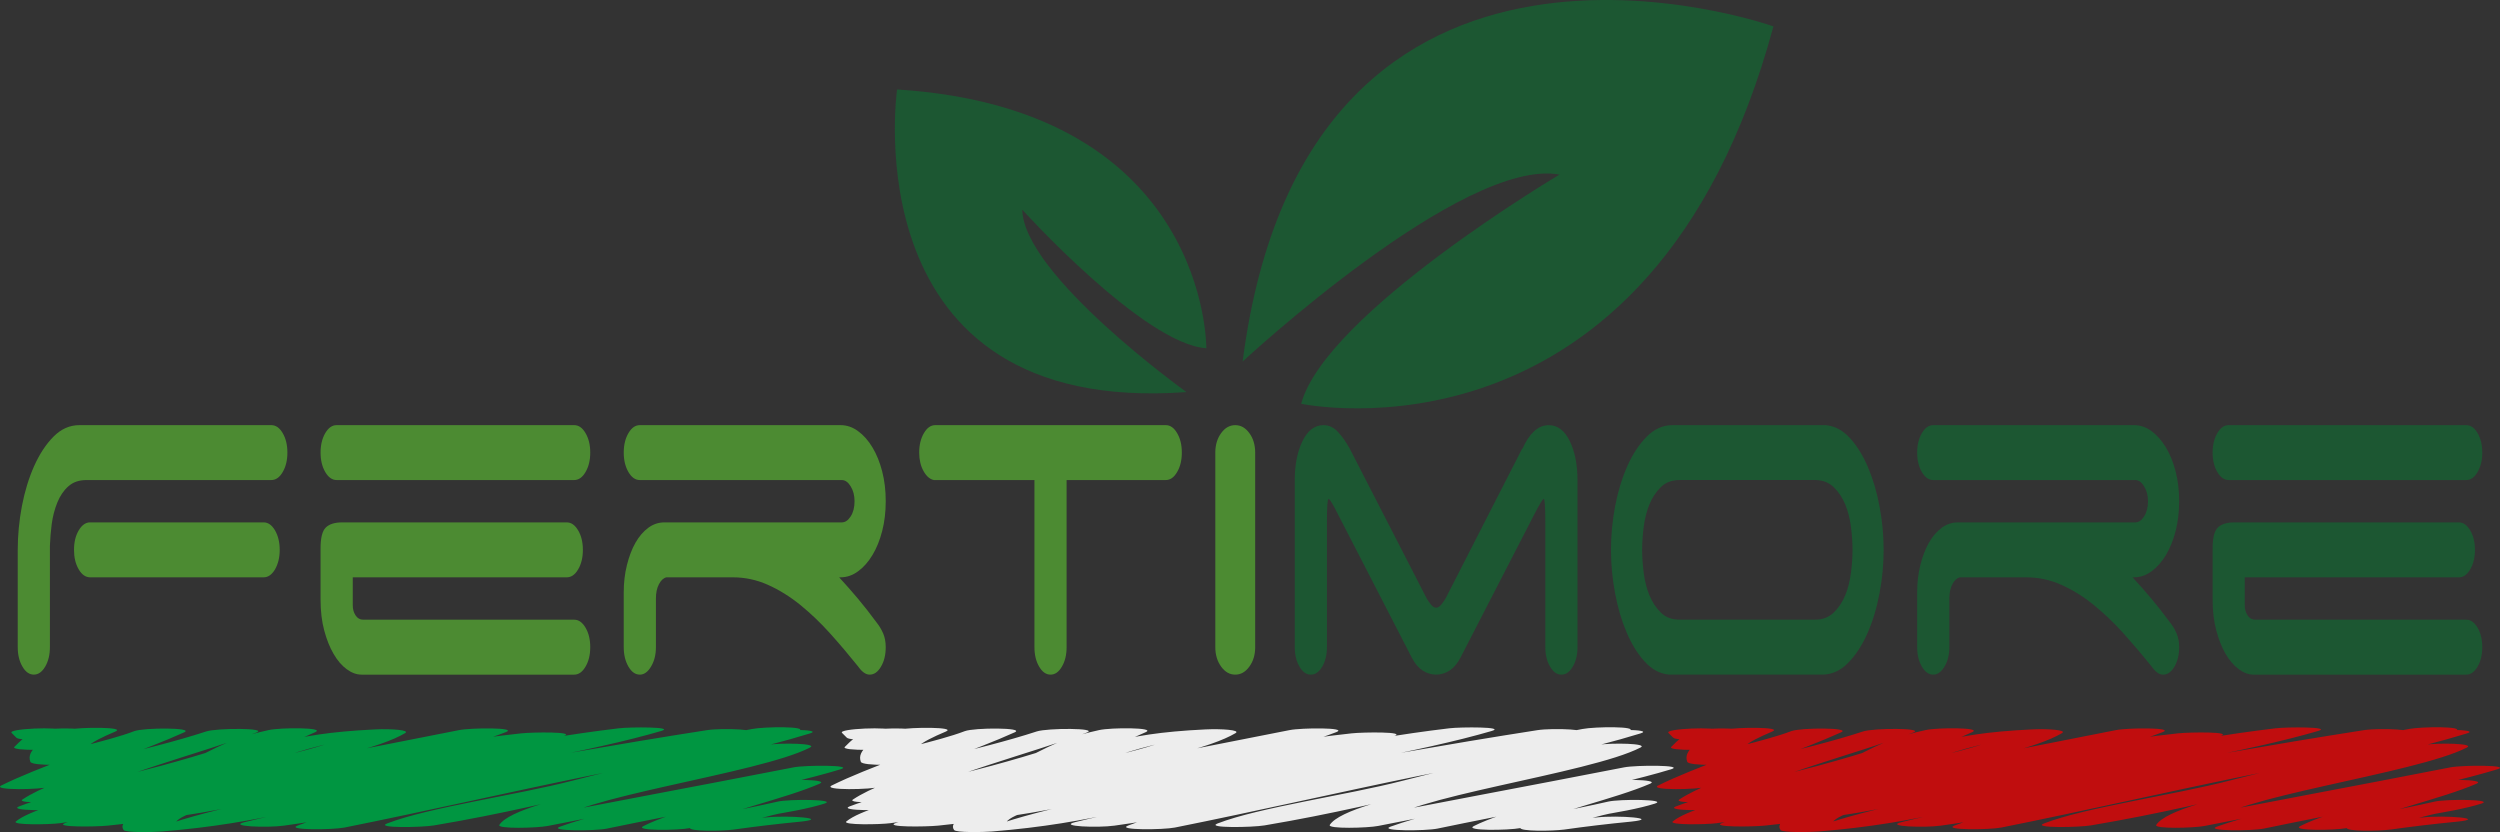<?xml version="1.0" encoding="utf-8"?>
<!-- Generator: Adobe Illustrator 16.0.3, SVG Export Plug-In . SVG Version: 6.00 Build 0)  -->
<!DOCTYPE svg PUBLIC "-//W3C//DTD SVG 1.1//EN" "http://www.w3.org/Graphics/SVG/1.1/DTD/svg11.dtd">
<svg version="1.1" id="Layer_1" xmlns="http://www.w3.org/2000/svg" xmlns:xlink="http://www.w3.org/1999/xlink" x="0px" y="0px"
	 width="209.588px" height="69.758px" viewBox="0 0 209.588 69.758" enable-background="new 0 0 209.588 69.758"
	 xml:space="preserve">
<rect x="0" y="0" width="209.588" height="69.758" fill="#333333" stroke="none"/>
<g>
	<g>
		<path fill="#4C8B32" d="M1.836,42.428c0.237-1.229,0.579-2.351,1.027-3.358c0.453-1.008,0.992-1.83,1.627-2.47
			c0.638-0.64,1.358-0.959,2.164-0.959h16.094c0.371,0,0.693,0.222,0.954,0.671c0.262,0.446,0.392,0.992,0.392,1.63
			c0,0.639-0.13,1.182-0.392,1.63c-0.261,0.451-0.583,0.673-0.954,0.673H7.243c-0.618,0-1.121,0.175-1.516,0.529
			c-0.392,0.349-0.701,0.806-0.926,1.366c-0.224,0.558-0.38,1.156-0.466,1.8c-0.08,0.638-0.132,1.245-0.151,1.824v8.489
			c0,0.642-0.133,1.185-0.393,1.631c-0.266,0.45-0.581,0.673-0.954,0.673c-0.378,0-0.696-0.223-0.956-0.673
			c-0.261-0.446-0.394-0.989-0.394-1.631v-8.155C1.487,44.885,1.604,43.662,1.836,42.428 M23.058,44.467
			c0.256,0.448,0.391,0.99,0.391,1.631c0,0.639-0.135,1.183-0.391,1.634c-0.267,0.446-0.58,0.668-0.956,0.668H7.557
			c-0.378,0-0.695-0.222-0.959-0.668c-0.264-0.451-0.393-0.995-0.393-1.634c0-0.641,0.129-1.183,0.393-1.631
			c0.264-0.447,0.581-0.674,0.959-0.674h14.545C22.479,43.793,22.792,44.02,23.058,44.467"/>
		<path fill="#4C8B32" d="M26.875,37.942c0-0.639,0.133-1.184,0.392-1.63c0.264-0.449,0.582-0.671,0.955-0.671h19.916
			c0.369,0,0.692,0.222,0.951,0.671c0.264,0.446,0.394,0.991,0.394,1.63c0,0.64-0.13,1.183-0.394,1.63
			c-0.259,0.45-0.582,0.673-0.951,0.673H28.222c-0.373,0-0.691-0.223-0.955-0.673C27.008,39.125,26.875,38.582,26.875,37.942
			 M30.3,56.557c-0.409,0-0.822-0.152-1.235-0.456c-0.413-0.302-0.777-0.726-1.092-1.271c-0.321-0.541-0.582-1.198-0.789-1.966
			c-0.208-0.768-0.309-1.633-0.309-2.592v-4.314c0-0.865,0.144-1.444,0.435-1.73c0.291-0.287,0.746-0.433,1.36-0.433h18.848
			c0.371,0,0.692,0.226,0.953,0.673c0.265,0.448,0.395,0.99,0.395,1.631c0,0.639-0.13,1.184-0.395,1.633
			c-0.261,0.446-0.582,0.668-0.953,0.668H29.574v2.352c0,0.324,0.08,0.601,0.237,0.842c0.157,0.238,0.37,0.358,0.631,0.358h17.696
			c0.369,0,0.692,0.225,0.951,0.673c0.264,0.445,0.394,0.99,0.394,1.63c0,0.642-0.13,1.185-0.394,1.63
			c-0.259,0.452-0.582,0.674-0.951,0.674H30.3z"/>
		<path fill="#4C8B32" d="M71.895,50.151c0.522,0.624,1.057,1.304,1.599,2.041c0.206,0.256,0.385,0.548,0.537,0.888
			c0.149,0.336,0.224,0.726,0.224,1.174c0,0.642-0.131,1.185-0.394,1.63c-0.263,0.452-0.581,0.674-0.955,0.674
			c-0.317,0-0.64-0.222-0.956-0.674c-0.769-0.957-1.553-1.884-2.358-2.78c-0.806-0.896-1.643-1.693-2.511-2.399
			c-0.874-0.705-1.777-1.264-2.716-1.681c-0.934-0.415-1.903-0.623-2.918-0.623H55.86c-0.246,0.064-0.451,0.256-0.618,0.577
			c-0.169,0.319-0.253,0.721-0.253,1.2v4.076c0,0.642-0.14,1.185-0.41,1.63c-0.269,0.452-0.586,0.674-0.938,0.674
			c-0.377,0-0.694-0.222-0.957-0.674c-0.26-0.445-0.393-0.988-0.393-1.63v-4.603c0-0.804,0.088-1.563,0.268-2.28
			c0.178-0.721,0.417-1.344,0.715-1.87c0.3-0.528,0.658-0.943,1.069-1.251c0.408-0.301,0.86-0.455,1.349-0.455h14.882
			c0.28,0,0.529-0.168,0.744-0.504c0.216-0.333,0.323-0.759,0.323-1.271c0-0.48-0.107-0.897-0.323-1.246
			c-0.215-0.354-0.464-0.529-0.744-0.529H53.641c-0.377,0-0.694-0.222-0.957-0.672c-0.26-0.448-0.393-0.991-0.393-1.63
			c0-0.64,0.133-1.186,0.393-1.631c0.263-0.448,0.58-0.671,0.957-0.671h16.82c0.526,0,1.019,0.165,1.473,0.502
			c0.463,0.335,0.865,0.791,1.21,1.367c0.347,0.574,0.618,1.247,0.815,2.015c0.198,0.767,0.296,1.598,0.296,2.495
			c0,0.894-0.098,1.726-0.296,2.493c-0.197,0.768-0.468,1.443-0.815,2.016c-0.345,0.576-0.747,1.032-1.21,1.367
			c-0.454,0.337-0.947,0.504-1.473,0.504H70.35C70.854,48.946,71.371,49.531,71.895,50.151"/>
		<path fill="#4C8B32" d="M98.684,36.312c0.266,0.446,0.395,0.992,0.395,1.63c0,0.639-0.129,1.183-0.395,1.63
			c-0.259,0.451-0.576,0.673-0.954,0.673h-8.311v14.01c0,0.641-0.129,1.184-0.392,1.63c-0.264,0.451-0.58,0.673-0.955,0.673
			s-0.692-0.222-0.957-0.673c-0.26-0.446-0.392-0.989-0.392-1.63v-14.01h-8.426c-0.336-0.063-0.627-0.312-0.867-0.742
			c-0.244-0.433-0.369-0.954-0.369-1.561c0-0.638,0.133-1.184,0.395-1.63c0.262-0.449,0.579-0.671,0.956-0.671h19.318
			C98.107,35.641,98.424,35.863,98.684,36.312"/>
		<path fill="#4C8B32" d="M104.741,55.883c-0.326,0.452-0.718,0.675-1.185,0.675c-0.464,0-0.857-0.223-1.183-0.675
			c-0.322-0.445-0.487-0.988-0.487-1.63V37.942c0-0.638,0.165-1.185,0.487-1.63c0.326-0.448,0.719-0.67,1.183-0.67
			c0.467,0,0.858,0.222,1.185,0.67c0.325,0.445,0.488,0.992,0.488,1.63v16.312C105.229,54.895,105.066,55.438,104.741,55.883"/>
		<path fill="#1C5732" d="M132.25,54.253c0,0.642-0.13,1.185-0.394,1.63c-0.263,0.452-0.581,0.675-0.954,0.675
			c-0.375,0-0.695-0.223-0.953-0.675c-0.266-0.445-0.396-0.988-0.396-1.63V43.794c0-1.313-0.049-1.967-0.137-1.967
			c-0.078,0-0.339,0.431-0.789,1.295l-6.179,11.994c-0.244,0.48-0.544,0.842-0.899,1.083c-0.359,0.237-0.741,0.358-1.153,0.358
			c-0.411,0-0.793-0.121-1.15-0.358c-0.354-0.241-0.655-0.603-0.897-1.083l-6.177-11.994c-0.433-0.864-0.696-1.295-0.787-1.295
			c-0.094,0-0.142,0.654-0.142,1.967v10.459c0,0.642-0.133,1.185-0.392,1.63c-0.263,0.452-0.582,0.675-0.957,0.675
			s-0.692-0.223-0.955-0.675c-0.261-0.445-0.392-0.988-0.392-1.63V40.245c0-1.28,0.214-2.367,0.646-3.262
			c0.43-0.894,1.019-1.341,1.769-1.341c0.449,0,0.852,0.188,1.209,0.57c0.353,0.388,0.681,0.85,0.981,1.394l6.459,12.572
			c0.093,0.158,0.21,0.326,0.352,0.503c0.141,0.175,0.284,0.265,0.433,0.265c0.151,0,0.298-0.09,0.437-0.265
			c0.141-0.177,0.26-0.345,0.354-0.503l6.427-12.572h0.03c0.262-0.605,0.579-1.089,0.954-1.44c0.374-0.35,0.789-0.523,1.237-0.523
			c0.748,0,1.338,0.447,1.768,1.341c0.432,0.895,0.647,1.981,0.647,3.262V54.253z"/>
		<path fill="#1C5732" d="M157.916,46.098c0,1.213-0.116,2.439-0.351,3.669c-0.233,1.233-0.574,2.353-1.022,3.358
			c-0.45,1.008-0.993,1.833-1.631,2.472c-0.637,0.641-1.357,0.96-2.163,0.96h-12.806c-0.767-0.063-1.449-0.424-2.048-1.082
			c-0.604-0.65-1.109-1.477-1.531-2.466c-0.423-0.995-0.745-2.096-0.971-3.313c-0.224-1.217-0.336-2.416-0.336-3.599
			c0-1.213,0.116-2.437,0.349-3.67c0.238-1.229,0.577-2.351,1.026-3.358s0.991-1.83,1.63-2.47c0.635-0.639,1.357-0.959,2.164-0.959
			h12.806c0.766,0.061,1.449,0.424,2.05,1.076c0.598,0.655,1.108,1.48,1.529,2.473c0.42,0.991,0.745,2.093,0.968,3.309
			C157.806,43.716,157.916,44.916,157.916,46.098 M153.734,51.351c0.411-0.397,0.733-0.887,0.969-1.462
			c0.233-0.579,0.392-1.207,0.477-1.896c0.085-0.687,0.127-1.319,0.127-1.896s-0.042-1.208-0.127-1.896
			c-0.085-0.686-0.243-1.317-0.477-1.896c-0.235-0.574-0.558-1.06-0.969-1.46c-0.413-0.399-0.937-0.602-1.573-0.602h-11.345
			c-0.659,0-1.187,0.202-1.586,0.602c-0.405,0.4-0.723,0.886-0.958,1.46c-0.233,0.578-0.392,1.21-0.477,1.896
			c-0.084,0.688-0.126,1.32-0.126,1.896s0.042,1.209,0.126,1.896c0.085,0.688,0.243,1.316,0.477,1.896
			c0.235,0.575,0.553,1.064,0.958,1.462c0.399,0.401,0.927,0.599,1.586,0.599h11.345C152.798,51.95,153.321,51.752,153.734,51.351"
			/>
		<path fill="#1C5732" d="M180.328,50.151c0.525,0.624,1.062,1.304,1.603,2.041c0.209,0.256,0.383,0.548,0.535,0.888
			c0.147,0.336,0.224,0.726,0.224,1.174c0,0.642-0.131,1.185-0.396,1.63c-0.258,0.452-0.577,0.674-0.951,0.674
			c-0.319,0-0.638-0.222-0.956-0.674c-0.768-0.957-1.555-1.884-2.359-2.78c-0.807-0.896-1.643-1.693-2.515-2.399
			c-0.87-0.705-1.771-1.264-2.709-1.681c-0.936-0.415-1.91-0.623-2.924-0.623h-5.587c-0.241,0.064-0.447,0.256-0.615,0.577
			c-0.168,0.319-0.253,0.721-0.253,1.2v4.076c0,0.642-0.136,1.185-0.407,1.63c-0.271,0.452-0.587,0.674-0.942,0.674
			c-0.375,0-0.692-0.222-0.956-0.674c-0.261-0.445-0.393-0.988-0.393-1.63v-4.603c0-0.804,0.087-1.563,0.268-2.28
			c0.177-0.721,0.417-1.344,0.716-1.87c0.299-0.528,0.656-0.943,1.068-1.251c0.41-0.301,0.862-0.455,1.349-0.455h14.886
			c0.278,0,0.527-0.168,0.741-0.504c0.214-0.333,0.324-0.759,0.324-1.271c0-0.48-0.11-0.897-0.324-1.246
			c-0.214-0.354-0.463-0.529-0.741-0.529h-16.938c-0.375,0-0.692-0.222-0.956-0.672c-0.261-0.448-0.393-0.991-0.393-1.63
			c0-0.64,0.132-1.186,0.393-1.631c0.264-0.448,0.581-0.671,0.956-0.671h16.823c0.526,0,1.017,0.165,1.475,0.502
			c0.457,0.335,0.861,0.791,1.207,1.367c0.346,0.574,0.616,1.247,0.815,2.015c0.195,0.767,0.295,1.598,0.295,2.495
			c0,0.894-0.1,1.726-0.295,2.493c-0.199,0.768-0.47,1.443-0.815,2.016c-0.346,0.576-0.75,1.032-1.207,1.367
			c-0.458,0.337-0.948,0.504-1.475,0.504h-0.111C179.29,48.946,179.809,49.531,180.328,50.151"/>
		<path fill="#1C5732" d="M185.495,37.942c0-0.639,0.132-1.184,0.394-1.63c0.263-0.449,0.58-0.671,0.955-0.671h19.91
			c0.377,0,0.694,0.222,0.956,0.671c0.262,0.446,0.392,0.991,0.392,1.63c0,0.64-0.13,1.183-0.392,1.63
			c-0.262,0.45-0.579,0.673-0.956,0.673h-19.91c-0.375,0-0.692-0.223-0.955-0.673C185.627,39.125,185.495,38.582,185.495,37.942
			 M188.924,56.557c-0.412,0-0.826-0.152-1.236-0.456c-0.411-0.302-0.779-0.726-1.097-1.271c-0.317-0.541-0.58-1.198-0.784-1.966
			c-0.208-0.768-0.312-1.633-0.312-2.592v-4.314c0-0.865,0.147-1.444,0.436-1.73c0.292-0.287,0.747-0.433,1.362-0.433h18.847
			c0.371,0,0.692,0.226,0.952,0.673c0.263,0.448,0.396,0.99,0.396,1.631c0,0.639-0.133,1.184-0.396,1.633
			c-0.26,0.446-0.581,0.668-0.952,0.668H188.19v2.352c0,0.324,0.082,0.601,0.24,0.842c0.156,0.238,0.369,0.358,0.634,0.358h17.689
			c0.377,0,0.694,0.225,0.956,0.673c0.262,0.445,0.392,0.99,0.392,1.63c0,0.642-0.13,1.185-0.392,1.63
			c-0.262,0.452-0.579,0.674-0.956,0.674H188.924z"/>
		<path fill="#1C5732" d="M109.084,33.85c0,0,29.372,6.251,39.591-31.638c0,0-39.115-13.924-44.497,28.096
			c0,0,18.476-17.165,26.564-15.671C130.742,14.637,111.128,26.271,109.084,33.85"/>
		<path fill="#1C5732" d="M101.133,29.194c0,0,0.194-20.031-25.926-21.694c0,0-3.928,27.418,24.261,25.37
			c0,0-13.671-9.806-13.765-15.289C85.703,17.581,95.909,28.862,101.133,29.194"/>
		<path fill="#C00D0E" d="M203.128,68.529c-1.995,0.195-3.876,0.418-5.638,0.668c1.228,0.052,2.453,0.103,3.68,0.152
			c0.192-0.705,4.244-1.354,6.607-1.911c-1.312-0.055-2.624-0.108-3.936-0.164c-2.196,0.699-7.523,1.31-10.749,1.917
			c1.312,0.056,2.624,0.109,3.936,0.163c2.529-1.287,7.659-2.378,10.599-3.656c0.863-0.375-2.99-0.404-3.936-0.164
			c-5.152,1.316-11.706,2.477-17.582,3.702c1.313,0.055,2.624,0.109,3.936,0.163c4.848-1.752,13.75-3.209,19.324-4.906
			c1.209-0.367-2.938-0.358-3.935-0.162c-8,1.57-16.317,3.094-24.286,4.683c1.351,0.031,2.703,0.061,4.055,0.091
			c1.49-2.256,17.29-4.216,21.62-6.439c0.673-0.346-2.389-0.401-3.559-0.224c-12.224,1.852-19.924,4.549-31.65,6.527
			c1.313,0.054,2.624,0.108,3.937,0.163c3.758-1.452,11.781-2.471,16.537-3.822c4.606-1.31,10.451-2.499,14.735-3.827
			c1.19-0.368-2.939-0.361-3.935-0.163c-13.525,2.701-31.651,4.673-43.48,7.605c-1.454,0.359,1.9,0.488,3.303,0.292
			c7.76-1.084,12.979-2.518,19.979-3.722c8.014-1.381,15.444-2.703,22.938-4.146c-1.312-0.054-2.624-0.109-3.936-0.163
			c-2.999,1.51-13.624,2.912-19.667,4.16c-6.073,1.254-11.746,2.563-17.922,3.801c1.312,0.054,2.623,0.109,3.935,0.163
			c4.039-1.563,11.637-2.854,17.602-4.226c5.212-1.198,10.322-2.417,15.831-3.578c1.603-0.338-1.972-0.499-3.304-0.292
			c-15.468,2.412-28.796,5.2-44.156,7.626c1.187,0.075,2.373,0.149,3.56,0.224c4.195-1.376,11.134-2.633,16.677-3.867
			c5.905-1.314,11.338-2.816,19.463-3.787c-1.187-0.074-2.373-0.148-3.56-0.224c-4.985,1.461-12.763,2.755-19.148,4.05
			c-5.646,1.146-12.279,3.362-20.534,4.023c1.055,0.043,2.11,0.086,3.166,0.129c-1.098-1.551,9.551-3.03,14.82-4.113
			c5.358-1.101,9.773-2.662,17.067-3.44c-1.187-0.075-2.373-0.15-3.56-0.225c-4.4,1.488-12.49,2.808-18.718,4.085
			c-5.108,1.05-11.398,2.457-18.222,3.169c1.187,0.074,2.374,0.149,3.56,0.224c8.017-2.785,25.421-4.85,32.741-7.716
			c0.994-0.39-2.925-0.365-3.935-0.163c-6.549,1.307-13.304,2.592-19.69,3.922c-5.237,1.09-10.071,2.662-16.702,3.533
			c1.227,0.05,2.453,0.101,3.68,0.15c1.379-1.125,9.063-2.53,12.679-3.532c2.83-0.784,7.834-3.323,13.843-3.608
			c-0.839-0.104-1.678-0.205-2.516-0.309c-3.994,2.384-19.301,4.27-27.931,6.177c1.313,0.055,2.624,0.108,3.937,0.164
			c2.767-1.096,8.152-1.858,11.585-2.88c3.646-1.085,4.302-2.389,8.829-3.387c-1.313-0.054-2.624-0.108-3.937-0.163
			c-4.075,1.919-12.661,4.02-20.012,5.618c1.353,0.031,2.703,0.062,4.055,0.091c2.763-1.863,10.444-3.796,15.18-5.568
			c1.05-0.395-3.3-0.39-4.192-0.097c-4.862,1.597-12.011,2.968-17.172,4.527c1.396,0.032,2.794,0.063,4.191,0.096
			c3.15-1.556,7.744-3.009,11.137-4.55c0.891-0.404-3.392-0.401-4.191-0.095c-2.304,0.88-6.229,1.611-8.586,2.498
			c1.438,0.007,2.874,0.015,4.312,0.022c-0.368-0.958,0.47-1.551,2.696-2.492c0.922-0.39-2.919-0.372-3.935-0.163
			c-2.139,0.441-3.346,0.835-4.418,1.383c1.437,0.008,2.874,0.016,4.311,0.023c0.542-0.392,1.085-0.784,1.627-1.177
			c0.686-0.379-2.941-0.411-3.936-0.163c-0.537,0.134-1.074,0.269-1.611,0.402c1.34,0.006,2.682,0.012,4.021,0.018
			c-0.134-0.134-0.269-0.267-0.401-0.4c-0.35-0.351-4.723-0.166-4.364,0.193c0.135,0.134,0.269,0.269,0.402,0.402
			c0.283,0.283,3.32,0.193,4.021,0.018c0.537-0.134,1.074-0.268,1.611-0.401c-1.312-0.055-2.624-0.109-3.936-0.163
			c-1.257,0.697-1.161,0.609-1.866,1.319c-0.358,0.361,3.782,0.295,4.311,0.024c0.659-0.466,1.962-0.882,3.906-1.247
			c-1.312-0.055-2.624-0.109-3.936-0.164c-2.083,0.881-3.305,1.68-2.937,2.637c0.142,0.368,3.581,0.298,4.312,0.023
			c2.373-0.891,6.26-1.609,8.586-2.498c-1.397-0.031-2.794-0.063-4.191-0.095c-3.393,1.541-7.986,2.993-11.137,4.549
			c-0.856,0.423,3.273,0.373,4.191,0.096c5.168-1.563,12.302-2.929,17.173-4.526c-1.397-0.032-2.794-0.064-4.192-0.097
			c-4.881,1.828-12.57,3.793-15.418,5.714c-0.519,0.352,3.293,0.258,4.055,0.092c7.866-1.711,16.202-3.72,20.525-5.754
			c0.822-0.388-2.919-0.388-3.936-0.163c-4.147,0.914-4.81,1.919-7.611,2.951c-3.464,1.277-10.064,2.164-13.315,3.449
			c-0.963,0.381,2.947,0.382,3.936,0.164c8.952-1.979,24.307-3.845,28.441-6.313c0.438-0.261-1.177-0.372-2.516-0.309
			c-7.659,0.363-9.104,1.623-12.521,2.7c-5.159,1.628-15.367,3.197-17.592,5.011c-0.393,0.321,2.807,0.267,3.681,0.152
			c6.034-0.793,9.714-2.007,14.388-3.009c7.284-1.563,15.152-3.049,22.755-4.567c-1.312-0.054-2.624-0.108-3.935-0.163
			c-7.348,2.877-24.733,4.934-32.742,7.716c-1.067,0.371,2.538,0.33,3.56,0.225c7.469-0.779,13.497-2.166,18.975-3.29
			c6.546-1.343,14.622-2.663,19.229-4.221c1.089-0.368-2.546-0.332-3.559-0.224c-9.475,1.013-15.733,3.118-22.901,4.556
			c-4.934,0.987-11.39,2.179-10.423,3.545c0.162,0.228,2.384,0.19,3.167,0.128c8.612-0.69,13.596-2.452,19.309-3.645
			c7.517-1.567,16.632-3.037,22.597-4.785c1.194-0.35-2.582-0.34-3.561-0.223c-8.481,1.013-14.032,2.532-20.214,3.908
			c-5.789,1.288-12.819,2.568-17.19,4.003c-1.021,0.335,2.537,0.385,3.561,0.223c15.348-2.424,28.687-5.214,44.157-7.626
			c-1.103-0.097-2.203-0.193-3.305-0.291c-6.459,1.361-12.342,2.798-18.515,4.195c-5.462,1.236-11.755,2.323-15.429,3.745
			c-1.003,0.388,2.927,0.365,3.935,0.163c7.044-1.411,13.503-2.906,20.461-4.332c5.741-1.177,14.748-2.309,17.642-3.766
			c0.795-0.399-2.865-0.368-3.936-0.163c-6.57,1.265-12.754,2.467-19.94,3.648c-7.885,1.297-13.723,2.91-22.225,4.098
			c1.102,0.098,2.202,0.194,3.303,0.291c11.753-2.913,29.989-4.91,43.48-7.604c-1.312-0.054-2.623-0.109-3.935-0.163
			c-4.4,1.364-10.661,2.754-15.743,4.064c-4.8,1.239-11.997,2.22-15.531,3.584c-1.05,0.406,2.917,0.336,3.936,0.163
			c11.442-1.93,18.969-4.599,30.897-6.405c-1.186-0.075-2.373-0.15-3.559-0.225c-4.558,2.341-20.251,4.147-21.86,6.584
			c-0.239,0.362,3.196,0.264,4.055,0.092c7.978-1.592,16.278-3.11,24.286-4.684c-1.311-0.054-2.623-0.109-3.935-0.163
			c-5.609,1.707-14.449,3.144-19.325,4.906c-1.051,0.379,2.941,0.37,3.936,0.163c5.875-1.227,12.43-2.386,17.582-3.701
			c-1.312-0.055-2.624-0.109-3.936-0.164c-2.93,1.274-8.06,2.365-10.6,3.657c-0.789,0.401,2.858,0.366,3.937,0.163
			c3.749-0.707,8.624-1.213,11.261-2.052c1.122-0.357-2.97-0.392-3.936-0.163c-3.04,0.715-7.11,1.278-7.358,2.19
			c-0.086,0.316,2.645,0.286,3.679,0.151c1.763-0.25,3.642-0.474,5.639-0.668C208.524,68.615,204.98,68.33,203.128,68.529"/>
		<path fill="#009641" d="M64.226,68.529c-1.999,0.195-3.878,0.418-5.638,0.668c1.226,0.052,2.453,0.103,3.679,0.152
			c0.192-0.705,4.241-1.354,6.6-1.911c-1.312-0.055-2.624-0.108-3.936-0.164c-2.189,0.698-7.521,1.31-10.741,1.917
			c1.312,0.056,2.623,0.109,3.935,0.163c2.526-1.288,7.663-2.377,10.596-3.656c0.86-0.375-2.991-0.404-3.936-0.164
			c-5.147,1.316-11.704,2.477-17.578,3.702c1.312,0.055,2.623,0.109,3.935,0.163c4.842-1.752,13.747-3.21,19.326-4.906
			c1.21-0.367-2.94-0.358-3.936-0.162c-8.008,1.569-16.315,3.094-24.291,4.683c1.352,0.031,2.704,0.061,4.056,0.091
			c1.492-2.256,17.297-4.215,21.62-6.439c0.671-0.346-2.388-0.401-3.559-0.224c-12.224,1.851-19.922,4.55-31.646,6.527
			c1.312,0.054,2.624,0.108,3.936,0.163c3.757-1.452,11.781-2.471,16.537-3.822c4.607-1.31,10.45-2.499,14.732-3.827
			c1.189-0.368-2.941-0.361-3.935-0.163c-13.523,2.701-31.65,4.674-43.48,7.605c-1.454,0.359,1.9,0.488,3.303,0.292
			c7.757-1.084,12.979-2.518,19.979-3.722c8.014-1.381,15.443-2.704,22.942-4.146c-1.312-0.054-2.624-0.109-3.936-0.163
			c-3.008,1.51-13.628,2.912-19.671,4.16c-6.071,1.254-11.747,2.563-17.919,3.801c1.312,0.054,2.624,0.109,3.936,0.163
			c4.039-1.563,11.636-2.854,17.6-4.226c5.211-1.198,10.323-2.417,15.824-3.578c1.601-0.338-1.971-0.499-3.304-0.292
			c-15.463,2.412-28.798,5.198-44.148,7.626c1.187,0.075,2.373,0.149,3.56,0.224c4.187-1.377,11.134-2.633,16.675-3.867
			c5.904-1.314,11.341-2.816,19.465-3.787c-1.187-0.074-2.373-0.148-3.56-0.224c-4.985,1.461-12.764,2.755-19.148,4.05
			c-5.647,1.146-12.282,3.362-20.539,4.023c1.055,0.043,2.111,0.086,3.166,0.129c-1.095-1.551,9.555-3.03,14.825-4.113
			c5.359-1.101,9.771-2.662,17.068-3.44c-1.187-0.075-2.374-0.15-3.56-0.225c-4.406,1.488-12.491,2.808-18.721,4.085
			c-5.111,1.05-11.398,2.457-18.223,3.169c1.187,0.074,2.373,0.149,3.56,0.224c8.016-2.785,25.423-4.85,32.745-7.716
			c0.994-0.39-2.925-0.365-3.935-0.163c-6.55,1.307-13.306,2.592-19.692,3.922c-5.236,1.09-10.07,2.662-16.704,3.533
			c1.226,0.05,2.452,0.101,3.679,0.15c1.383-1.125,9.063-2.53,12.681-3.532c2.83-0.783,7.834-3.323,13.841-3.608
			c-0.839-0.104-1.678-0.205-2.516-0.309c-3.988,2.384-19.305,4.269-27.926,6.177c1.312,0.055,2.624,0.108,3.936,0.164
			c2.764-1.096,8.152-1.858,11.585-2.88c3.646-1.085,4.301-2.389,8.824-3.387c-1.311-0.054-2.623-0.108-3.935-0.163
			c-4.083,1.919-12.655,4.019-20.008,5.618c1.352,0.031,2.703,0.062,4.055,0.091c2.762-1.863,10.439-3.797,15.179-5.568
			c1.051-0.394-3.298-0.39-4.192-0.097c-4.863,1.597-12.009,2.968-17.176,4.527c1.397,0.032,2.794,0.063,4.191,0.096
			c3.151-1.556,7.747-3.009,11.137-4.55c0.89-0.404-3.392-0.401-4.192-0.095c-2.299,0.88-6.229,1.612-8.586,2.498
			c1.437,0.007,2.875,0.015,4.312,0.022c-0.366-0.958,0.471-1.551,2.697-2.492c0.921-0.39-2.919-0.373-3.936-0.163
			C3.604,61.605,2.398,62,1.325,62.546c1.437,0.008,2.874,0.016,4.311,0.023c0.542-0.392,1.083-0.784,1.624-1.177
			c0.683-0.379-2.941-0.411-3.936-0.163c-0.537,0.134-1.074,0.269-1.611,0.402c1.34,0.006,2.681,0.012,4.021,0.018
			c-0.132-0.134-0.265-0.267-0.397-0.4c-0.347-0.351-4.72-0.166-4.364,0.193c0.133,0.134,0.265,0.269,0.398,0.402
			c0.28,0.283,3.321,0.193,4.021,0.018c0.537-0.134,1.075-0.268,1.612-0.401c-1.312-0.055-2.624-0.109-3.936-0.163
			c-1.252,0.696-1.158,0.61-1.862,1.319c-0.358,0.361,3.781,0.295,4.311,0.024c0.659-0.466,1.96-0.882,3.902-1.247
			c-1.312-0.055-2.624-0.109-3.936-0.164c-2.082,0.881-3.301,1.68-2.936,2.637c0.14,0.368,3.581,0.298,4.311,0.023
			c2.373-0.892,6.263-1.608,8.586-2.498c-1.397-0.031-2.794-0.063-4.192-0.095c-3.389,1.541-7.986,2.993-11.136,4.549
			c-0.857,0.423,3.273,0.373,4.191,0.096c5.174-1.562,12.305-2.929,17.177-4.526c-1.397-0.032-2.795-0.064-4.192-0.097
			c-4.886,1.828-12.571,3.792-15.418,5.714c-0.519,0.352,3.293,0.258,4.055,0.092c7.867-1.711,16.191-3.72,20.52-5.754
			c0.824-0.388-2.919-0.388-3.935-0.163c-4.144,0.915-4.807,1.919-7.607,2.951c-3.464,1.278-10.068,2.164-13.315,3.449
			C0.63,67.99,4.54,67.991,5.528,67.773c8.942-1.979,24.308-3.845,28.437-6.313c0.436-0.261-1.177-0.372-2.516-0.309
			c-7.66,0.364-9.099,1.623-12.516,2.7c-5.162,1.628-15.364,3.196-17.596,5.011c-0.395,0.321,2.806,0.267,3.679,0.152
			c6.039-0.793,9.718-2.007,14.391-3.009c7.283-1.563,15.154-3.049,22.757-4.567c-1.312-0.054-2.624-0.108-3.935-0.163
			c-7.348,2.877-24.736,4.934-32.746,7.716c-1.067,0.371,2.538,0.33,3.56,0.225c7.47-0.78,13.495-2.166,18.974-3.29
			c6.549-1.344,14.622-2.663,19.233-4.221c1.09-0.368-2.546-0.332-3.559-0.224c-9.474,1.011-15.738,3.118-22.905,4.556
			c-4.932,0.987-11.388,2.179-10.423,3.545c0.161,0.228,2.384,0.19,3.167,0.128c8.614-0.689,13.6-2.452,19.313-3.645
			c7.515-1.567,16.632-3.037,22.596-4.785c1.195-0.35-2.582-0.34-3.56-0.223c-8.481,1.013-14.034,2.532-20.216,3.908
			c-5.788,1.287-12.826,2.568-17.188,4.003c-1.019,0.335,2.537,0.385,3.56,0.223c15.337-2.426,28.682-5.213,44.148-7.626
			c-1.101-0.097-2.202-0.193-3.303-0.291c-6.451,1.362-12.335,2.798-18.507,4.195c-5.461,1.236-11.756,2.323-15.43,3.745
			c-1.002,0.388,2.928,0.365,3.936,0.163c7.038-1.412,13.501-2.906,20.456-4.332c5.741-1.179,14.745-2.309,17.646-3.766
			c0.797-0.399-2.865-0.368-3.935-0.163c-6.575,1.264-12.757,2.467-19.944,3.648c-7.884,1.297-13.725,2.91-22.226,4.098
			c1.102,0.098,2.203,0.194,3.304,0.291c11.754-2.912,29.99-4.91,43.48-7.604c-1.312-0.054-2.624-0.109-3.935-0.163
			c-4.399,1.364-10.658,2.754-15.74,4.064c-4.8,1.239-11.997,2.219-15.53,3.584c-1.049,0.406,2.917,0.336,3.936,0.163
			c11.44-1.929,18.963-4.6,30.893-6.405c-1.186-0.075-2.373-0.15-3.559-0.225c-4.55,2.341-20.248,4.147-21.86,6.584
			c-0.239,0.362,3.195,0.264,4.055,0.092c7.983-1.591,16.274-3.111,24.291-4.684c-1.312-0.054-2.624-0.109-3.936-0.163
			c-5.613,1.707-14.454,3.144-19.325,4.906c-1.05,0.38,2.942,0.37,3.935,0.163c5.875-1.226,12.432-2.385,17.579-3.701
			c-1.312-0.055-2.624-0.109-3.936-0.164c-2.923,1.275-8.058,2.364-10.595,3.657c-0.789,0.401,2.857,0.367,3.935,0.163
			c3.745-0.706,8.623-1.214,11.254-2.052c1.12-0.358-2.971-0.392-3.936-0.163c-3.034,0.715-7.102,1.279-7.35,2.19
			c-0.086,0.315,2.644,0.286,3.679,0.151c1.76-0.25,3.639-0.474,5.638-0.668C69.623,68.615,66.079,68.331,64.226,68.529"/>
		<path fill="#EDEDED" d="M133.846,68.529c-1.995,0.195-3.871,0.418-5.631,0.668c1.227,0.052,2.453,0.103,3.68,0.152
			c0.188-0.705,4.238-1.354,6.6-1.911c-1.312-0.055-2.624-0.108-3.936-0.164c-2.189,0.699-7.525,1.311-10.749,1.917
			c1.312,0.056,2.623,0.109,3.935,0.163c2.54-1.287,7.66-2.378,10.604-3.656c0.862-0.375-2.991-0.404-3.937-0.164
			c-5.147,1.316-11.704,2.477-17.578,3.702c1.313,0.055,2.623,0.109,3.936,0.163c4.837-1.753,13.748-3.21,19.325-4.906
			c1.211-0.367-2.939-0.358-3.936-0.162c-8.013,1.569-16.315,3.094-24.294,4.683c1.351,0.031,2.703,0.061,4.055,0.091
			c1.494-2.257,17.305-4.213,21.62-6.439c0.669-0.346-2.388-0.401-3.56-0.224c-12.215,1.854-19.915,4.549-31.641,6.527
			c1.312,0.054,2.624,0.108,3.936,0.163c3.749-1.453,11.781-2.471,16.537-3.822c4.605-1.309,10.452-2.499,14.728-3.827
			c1.188-0.368-2.94-0.361-3.936-0.163c-13.518,2.701-31.651,4.673-43.476,7.605c-1.452,0.359,1.9,0.488,3.304,0.292
			c7.756-1.084,12.979-2.518,19.979-3.722c8.016-1.381,15.445-2.702,22.935-4.146c-1.313-0.054-2.624-0.109-3.937-0.163
			c-2.995,1.51-13.623,2.912-19.663,4.16c-6.07,1.254-11.748,2.562-17.919,3.801c1.312,0.054,2.624,0.109,3.936,0.163
			c4.038-1.563,11.63-2.855,17.594-4.226c5.213-1.198,10.328-2.417,15.83-3.578c1.601-0.338-1.972-0.499-3.305-0.292
			c-15.466,2.412-28.799,5.198-44.151,7.626c1.187,0.075,2.373,0.149,3.56,0.224c4.19-1.377,11.133-2.633,16.674-3.867
			c5.904-1.314,11.344-2.816,19.47-3.787c-1.188-0.074-2.373-0.148-3.561-0.224c-4.989,1.461-12.765,2.755-19.151,4.05
			c-5.646,1.146-12.285,3.363-20.541,4.023c1.056,0.043,2.111,0.086,3.167,0.129c-1.088-1.55,9.555-3.029,14.825-4.113
			c5.359-1.102,9.77-2.662,17.067-3.44c-1.186-0.075-2.373-0.15-3.56-0.225c-4.396,1.488-12.494,2.808-18.719,4.085
			c-5.108,1.048-11.4,2.457-18.22,3.169c1.187,0.074,2.373,0.149,3.56,0.224c8.016-2.785,25.425-4.85,32.741-7.716
			c0.993-0.39-2.925-0.365-3.936-0.163c-6.548,1.307-13.305,2.592-19.692,3.922c-5.239,1.091-10.065,2.662-16.704,3.533
			c1.227,0.05,2.453,0.101,3.68,0.15c1.38-1.124,9.065-2.531,12.682-3.532c2.829-0.783,7.838-3.323,13.839-3.608
			c-0.838-0.104-1.677-0.205-2.516-0.309c-3.985,2.384-19.3,4.27-27.921,6.177c1.312,0.055,2.624,0.108,3.935,0.164
			c2.761-1.097,8.152-1.857,11.585-2.88c3.645-1.085,4.299-2.389,8.825-3.387c-1.312-0.054-2.623-0.108-3.935-0.163
			c-4.087,1.92-12.66,4.018-20.008,5.618c1.352,0.031,2.703,0.062,4.055,0.091c2.761-1.863,10.437-3.797,15.179-5.568
			c1.052-0.394-3.297-0.389-4.192-0.097c-4.874,1.596-12.014,2.968-17.18,4.527c1.397,0.032,2.794,0.063,4.192,0.096
			c3.152-1.556,7.745-3.009,11.14-4.55c0.891-0.404-3.391-0.401-4.192-0.095c-2.304,0.88-6.232,1.611-8.59,2.498
			c1.438,0.007,2.874,0.015,4.311,0.022c-0.363-0.958,0.474-1.551,2.702-2.492c0.923-0.39-2.919-0.372-3.936-0.163
			c-2.141,0.441-3.348,0.835-4.422,1.383c1.437,0.008,2.874,0.016,4.311,0.023c0.543-0.392,1.085-0.784,1.628-1.177
			c0.681-0.379-2.941-0.411-3.936-0.163c-0.537,0.134-1.074,0.269-1.611,0.402c1.34,0.006,2.68,0.012,4.021,0.018
			c-0.134-0.134-0.268-0.267-0.402-0.4c-0.35-0.351-4.723-0.166-4.363,0.193c0.134,0.134,0.268,0.269,0.402,0.402
			c0.283,0.283,3.319,0.193,4.021,0.018c0.537-0.134,1.074-0.268,1.612-0.401c-1.312-0.055-2.624-0.109-3.936-0.163
			c-1.243,0.692-1.159,0.615-1.866,1.319c-0.361,0.36,3.781,0.295,4.311,0.024c0.659-0.466,1.962-0.882,3.91-1.247
			c-1.312-0.055-2.624-0.109-3.936-0.164c-2.085,0.881-3.303,1.68-2.94,2.637c0.139,0.368,3.581,0.298,4.311,0.023
			c2.374-0.892,6.262-1.609,8.59-2.498c-1.397-0.031-2.794-0.063-4.192-0.095c-3.395,1.54-7.987,2.993-11.14,4.549
			c-0.857,0.423,3.273,0.373,4.192,0.096c5.171-1.563,12.297-2.93,17.18-4.526c-1.397-0.032-2.795-0.064-4.192-0.097
			c-4.888,1.827-12.571,3.793-15.418,5.714c-0.519,0.352,3.294,0.258,4.055,0.092c7.86-1.712,16.187-3.719,20.52-5.754
			c0.825-0.388-2.919-0.388-3.935-0.163c-4.149,0.914-4.808,1.919-7.609,2.951c-3.463,1.278-10.071,2.163-13.313,3.449
			c-0.96,0.381,2.946,0.382,3.935,0.164c8.943-1.979,24.307-3.845,28.434-6.313c0.436-0.261-1.177-0.372-2.516-0.309
			c-7.659,0.364-9.096,1.623-12.513,2.7c-5.162,1.628-15.372,3.196-17.599,5.011c-0.394,0.321,2.806,0.267,3.679,0.152
			c6.04-0.793,9.719-2.007,14.391-3.009c7.281-1.563,15.155-3.049,22.757-4.567c-1.312-0.054-2.624-0.108-3.936-0.163
			c-7.341,2.877-24.732,4.934-32.741,7.716c-1.067,0.371,2.538,0.33,3.56,0.225c7.467-0.779,13.495-2.166,18.971-3.29
			c6.546-1.343,14.631-2.663,19.232-4.221c1.087-0.368-2.546-0.332-3.56-0.224c-9.473,1.013-15.734,3.117-22.901,4.556
			c-4.932,0.987-11.385,2.179-10.426,3.545c0.16,0.228,2.385,0.19,3.166,0.128c8.614-0.689,13.601-2.452,19.314-3.645
			c7.517-1.567,16.63-3.037,22.6-4.785c1.196-0.35-2.583-0.34-3.561-0.223c-8.482,1.013-14.037,2.532-20.221,3.908
			c-5.788,1.287-12.821,2.568-17.187,4.003c-1.02,0.335,2.537,0.385,3.56,0.223c15.34-2.425,28.683-5.214,44.152-7.626
			c-1.102-0.097-2.202-0.193-3.304-0.291c-6.451,1.362-12.342,2.798-18.514,4.195c-5.46,1.236-11.75,2.323-15.423,3.745
			c-1.003,0.388,2.928,0.365,3.936,0.163c7.037-1.412,13.5-2.906,20.456-4.332c5.739-1.177,14.749-2.309,17.639-3.766
			c0.793-0.399-2.865-0.368-3.936-0.163c-6.563,1.266-12.751,2.467-19.937,3.648c-7.883,1.297-13.725,2.91-22.225,4.098
			c1.102,0.098,2.203,0.194,3.304,0.291c11.75-2.913,29.991-4.909,43.476-7.604c-1.312-0.054-2.624-0.109-3.936-0.163
			c-4.391,1.364-10.654,2.755-15.735,4.064c-4.801,1.239-12.004,2.219-15.53,3.584c-1.047,0.406,2.917,0.336,3.936,0.163
			c11.441-1.93,18.966-4.598,30.889-6.405c-1.187-0.075-2.373-0.15-3.56-0.225c-4.54,2.344-20.246,4.147-21.859,6.584
			c-0.239,0.362,3.196,0.264,4.055,0.092c7.985-1.591,16.273-3.111,24.294-4.684c-1.312-0.054-2.623-0.109-3.935-0.163
			c-5.613,1.707-14.459,3.143-19.325,4.906c-1.049,0.38,2.941,0.37,3.936,0.163c5.875-1.226,12.431-2.386,17.578-3.701
			c-1.312-0.055-2.623-0.109-3.936-0.164c-2.934,1.274-8.053,2.365-10.603,3.657c-0.794,0.401,2.857,0.366,3.935,0.163
			c3.75-0.706,8.63-1.213,11.262-2.052c1.12-0.358-2.971-0.392-3.936-0.163c-3.037,0.715-7.107,1.279-7.352,2.19
			c-0.084,0.315,2.645,0.286,3.681,0.151c1.758-0.25,3.635-0.474,5.63-0.668C139.241,68.615,135.697,68.33,133.846,68.529"/>
	</g>
</g>
</svg>
